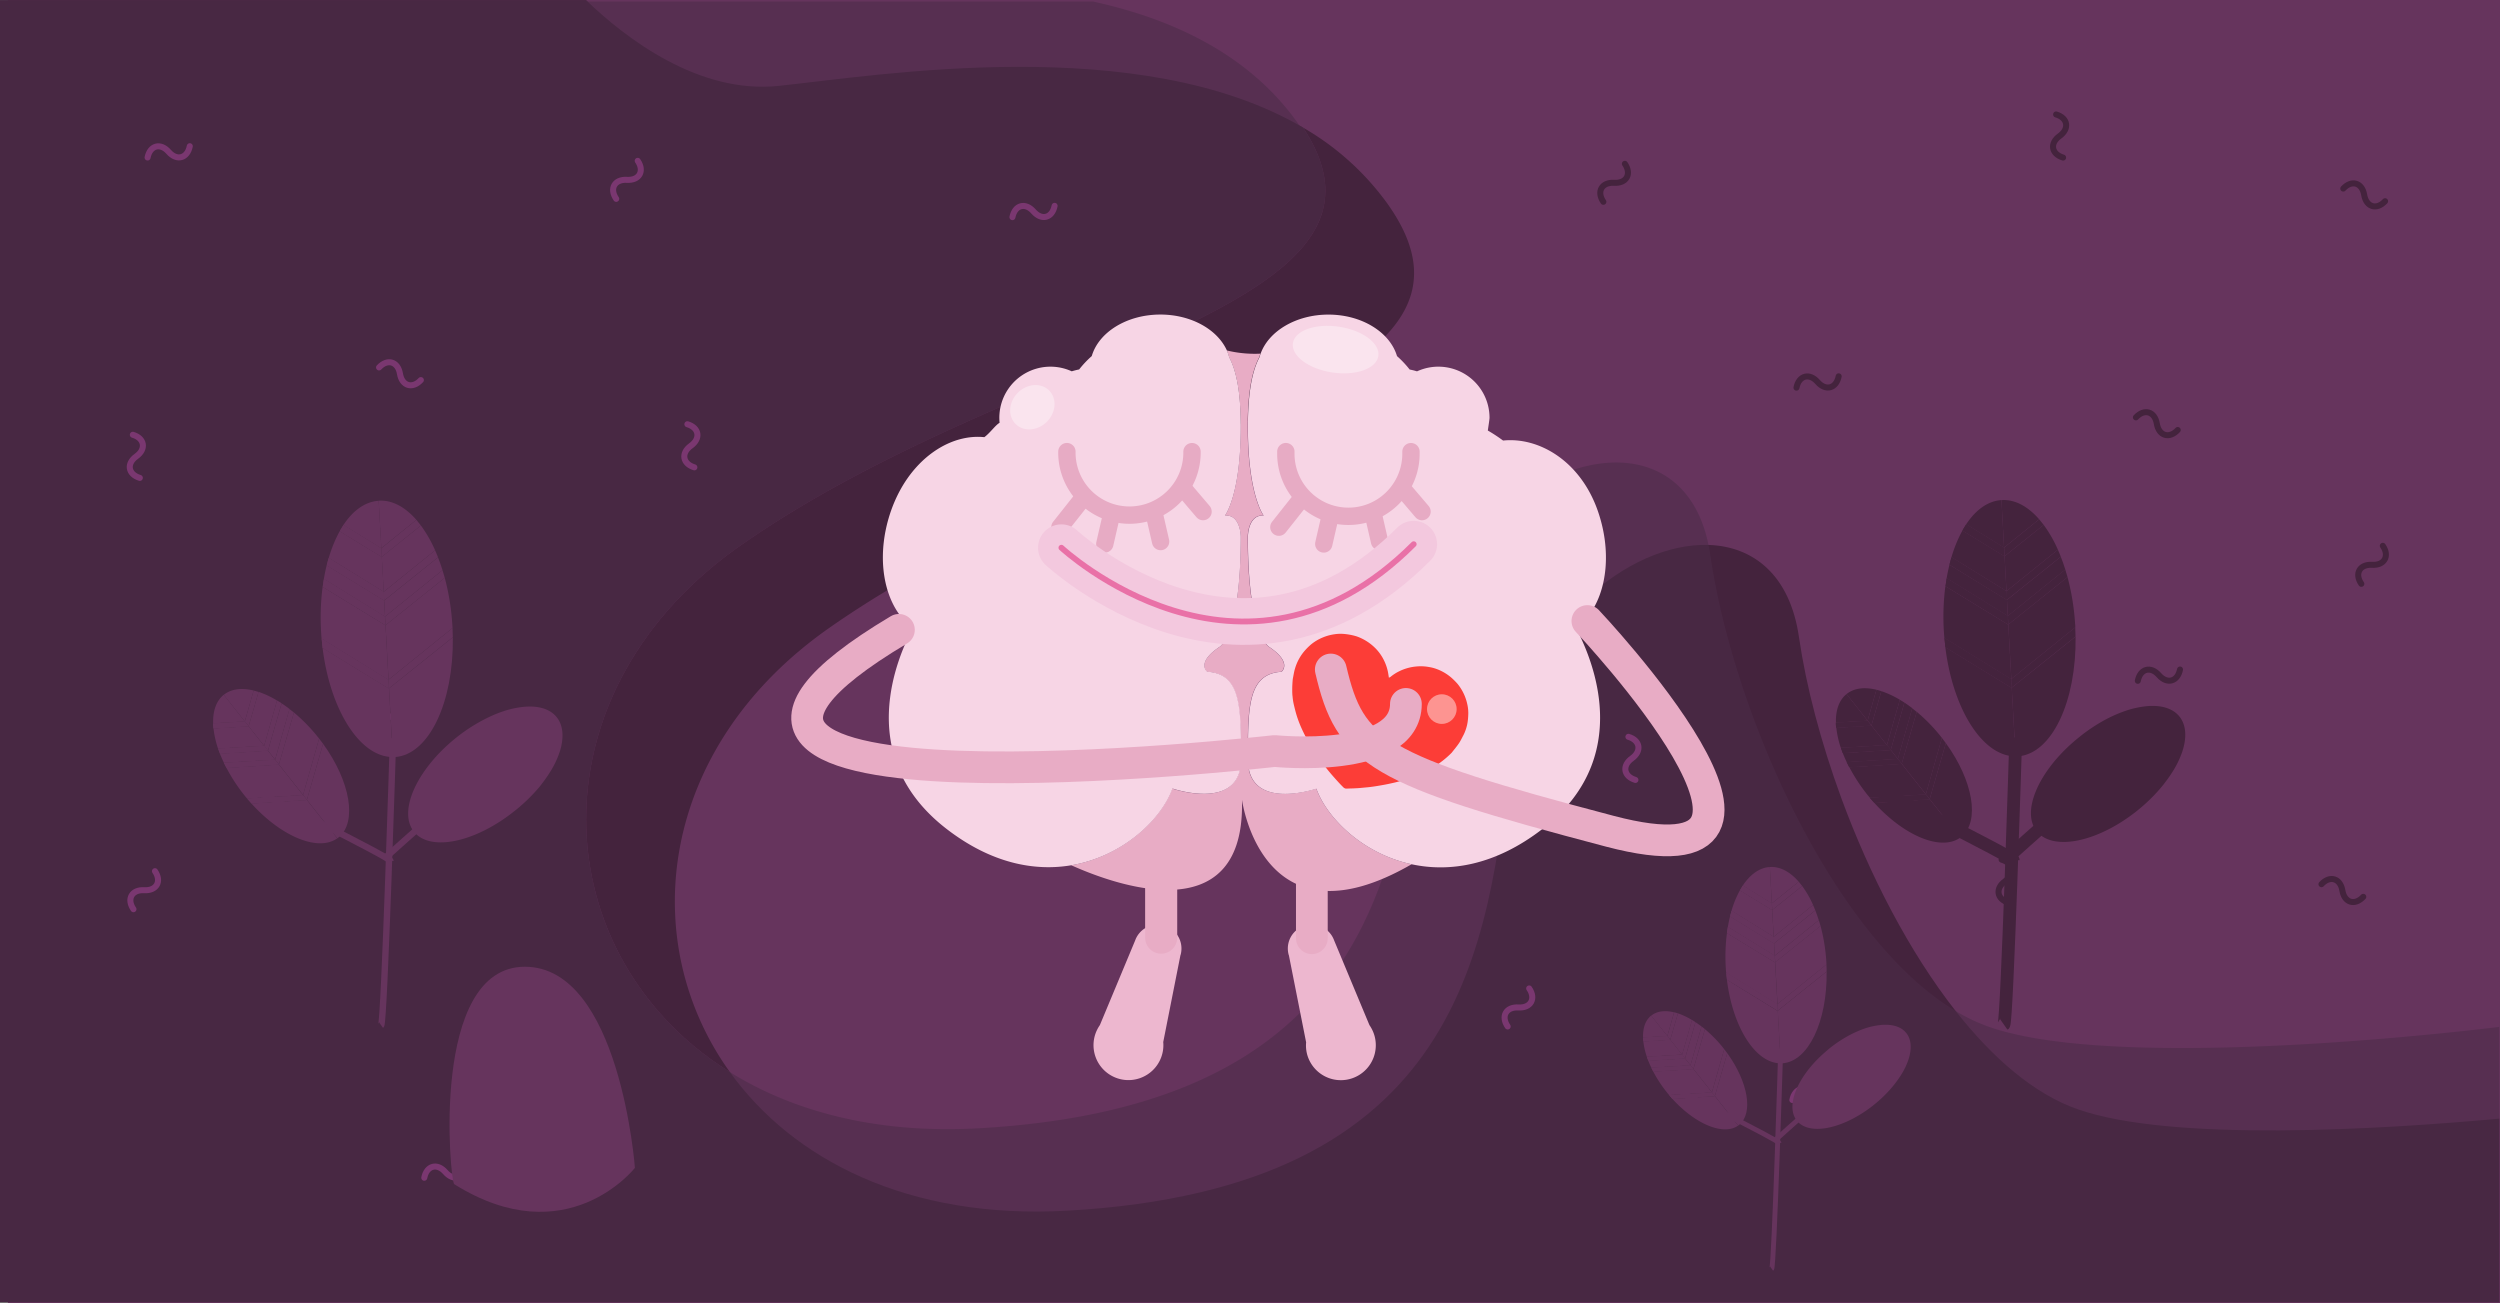 <svg xmlns="http://www.w3.org/2000/svg" viewBox="0 0 1108.49 577.75"><rect x="0" y="0" width="1108.49" height="577.75" fill="#808080" stroke="none"/><defs><style>.cls-1{fill:#66345d;}.cls-2{fill:#44233d;}.cls-3{fill:#4c2c48;opacity:0.57;}.cls-10,.cls-11,.cls-15,.cls-16,.cls-17,.cls-4,.cls-5,.cls-8{fill:none;}.cls-4{stroke:#7a3770;}.cls-10,.cls-11,.cls-15,.cls-16,.cls-17,.cls-4,.cls-5{stroke-linecap:round;}.cls-4,.cls-5{stroke-width:2.67px;}.cls-5,.cls-8{stroke:#44233d;}.cls-6,.cls-7{fill:#491775;stroke:#66345d;}.cls-6,.cls-7,.cls-8{stroke-miterlimit:10;}.cls-6{stroke-width:2.83px;}.cls-7{stroke-width:2.17px;}.cls-8{stroke-width:5.67px;}.cls-9{fill:#edb7cf;}.cls-10,.cls-11{stroke:#e8acc5;}.cls-10,.cls-11,.cls-15,.cls-16,.cls-17{stroke-linejoin:round;}.cls-10{stroke-width:14.07px;}.cls-11{stroke-width:14.23px;}.cls-12{fill:#e8acc5;}.cls-13{fill:#f7d5e5;}.cls-14,.cls-20{fill:#fff;}.cls-14{opacity:0.35;isolation:isolate;}.cls-15{stroke:#e7abc4;stroke-width:7.69px;}.cls-16{stroke:#f3c8de;stroke-width:20.72px;}.cls-17{stroke:#e971a7;stroke-width:2.58px;}.cls-18{fill:#e7abc4;}.cls-19{fill:#fc3d37;}.cls-20{opacity:0.45;}</style></defs><title>Asset 388</title><g id="Layer_2" data-name="Layer 2"><g id="Layer_2-2" data-name="Layer 2"><rect class="cls-1" x="3.51" width="1104.98" height="577.75"/><path class="cls-2" d="M328.43,241.78c-94.13,65.89-87,182.39-4.8,233.57-41.81-58.16-31.64-144,44.14-197C494.21,189.8,675.44,174.35,615,90.05a119.78,119.78,0,0,0-37.26-33.49C631.7,138.2,453.34,154.35,328.43,241.78Z"/><path class="cls-2" d="M921.29,491.85c-19.25-6.71-37.64-22.57-54.13-43.54-20.54-26.12-38.13-60.19-50.75-94.49-9-24.6-15.55-49.31-18.75-71.3-4-27.73-20.37-40.26-40.11-40.9-35.28-1.15-81.43,35.63-87.73,91.48C660,420.2,648.75,527,473.13,536.81c-70.36,3.94-121.55-22.57-149.5-61.46-82.23-51.18-89.33-167.68,4.8-233.57C453.34,154.35,631.7,138.2,577.77,56.56c-72.29-42.47-188-23.17-232.48-18.49-35.38,3.73-67.68-20.93-85.43-38H0v577.3H1108.14V496C1055.26,500.84,963.08,506.43,921.29,491.85Z"/><path class="cls-3" d="M882,455.32a80.84,80.84,0,0,1-14.8-7c-25.06-15-48.1-44.39-66.62-78.72C779.2,330,763.85,283.94,758.33,246c-.22-1.51-.49-3-.78-4.38-14.61-71.27-117.43-30.45-127.07,54.95-9.83,87.1-21.07,193.88-196.68,203.71-44.88,2.51-81.95-7.36-110.17-24.93-82.23-51.18-89.33-167.68,4.8-233.57C453.34,154.35,631.7,138.2,577.77,56.56l-1.6-.91c-.34-.5-.7-1-1.06-1.52C553.9,24.54,520.9,8.63,484.71.69H260.5l-.64-.61H0v577.3H1108.14V455.32S942.37,476.4,882,455.32Z"/><path class="cls-4" d="M467.61,91.27c-1.06,5.39-5.73,6.64-9.35,2.5s-8.29-2.88-9.35,2.51"/><path class="cls-4" d="M185.78,317.49c-1.06,5.39-5.74,6.65-9.36,2.51s-8.29-2.89-9.35,2.5"/><path class="cls-4" d="M84.15,64.83c-1.07,5.39-5.74,6.64-9.36,2.51s-8.29-2.89-9.35,2.5"/><path class="cls-4" d="M813.43,482.73c-1.06,5.39-5.74,6.64-9.35,2.51s-8.29-2.89-9.36,2.5"/><path class="cls-4" d="M206.83,517.19c-1.07,5.4-5.74,6.65-9.36,2.51s-8.29-2.89-9.35,2.51"/><path class="cls-4" d="M307.88,207.22c-5.26-1.6-6-6.38-1.55-9.56s3.71-8-1.55-9.56"/><path class="cls-4" d="M725.13,345.82c-5.26-1.6-6-6.38-1.55-9.56s3.71-8-1.55-9.56"/><path class="cls-4" d="M62,211.9c-5.26-1.6-6-6.38-1.55-9.56s3.71-8-1.55-9.56"/><path class="cls-4" d="M273.23,88.17c-3.11-4.54-.73-8.75,4.76-8.43s7.87-3.9,4.77-8.43"/><path class="cls-4" d="M668.5,455.13c-3.1-4.54-.72-8.75,4.77-8.43s7.87-3.9,4.76-8.43"/><path class="cls-4" d="M59.18,403.14c-3.11-4.54-.72-8.75,4.76-8.43s7.87-3.9,4.77-8.43"/><path class="cls-4" d="M168.07,162.92c3.74-4,8.38-2.62,9.27,2.8s5.52,6.83,9.27,2.81"/><path class="cls-5" d="M815.26,166.86c-1.06,5.4-5.74,6.65-9.35,2.51s-8.3-2.89-9.36,2.51"/><path class="cls-5" d="M966.61,296.86c-1.07,5.39-5.74,6.64-9.36,2.5s-8.29-2.88-9.35,2.51"/><path class="cls-5" d="M890.6,400.28c-5.26-1.6-6-6.38-1.55-9.56s3.71-8-1.55-9.56"/><path class="cls-5" d="M914.77,69.87c-5.26-1.61-6-6.38-1.55-9.56s3.71-8-1.55-9.56"/><path class="cls-5" d="M710.93,89.49c-3.1-4.53-.72-8.75,4.76-8.43s7.87-3.89,4.77-8.43"/><path class="cls-5" d="M1047,258.87c-3.1-4.53-.72-8.75,4.76-8.43s7.87-3.89,4.77-8.43"/><path class="cls-5" d="M1039,83.61c3.75-4,8.38-2.62,9.27,2.8s5.53,6.83,9.27,2.81"/><path class="cls-5" d="M1029.33,392.05c3.74-4,8.38-2.63,9.27,2.8s5.52,6.82,9.27,2.8"/><path class="cls-5" d="M947.06,185.06c3.75-4,8.38-2.62,9.27,2.8s5.53,6.82,9.27,2.8"/><path class="cls-6" d="M169,454.59c1.41-1,5.27-127.29,5.27-127.29"/><path class="cls-6" d="M173.12,381.73c0-1.55-61-31.68-61-31.68"/><path class="cls-6" d="M223.15,335.09c-1.46-.53-52,44.94-52,44.94"/><path class="cls-1" d="M246.84,318c-2.7-3.36-7.2-4.87-12.69-4.71-.75,0-1.5.08-2.28.16a41.15,41.15,0,0,0-8.92,2c-.75.25-1.5.53-2.26.82-1.33.52-2.69,1.11-4.05,1.76-.74.35-1.49.73-2.24,1.12a76.25,76.25,0,0,0-12.22,8l-1.38,1.14c-.75.63-1.49,1.27-2.2,1.92-14.7,13.32-21.45,29.59-15.43,38.06l17.07-13.51h0l-17.07,13.51c.12.17.25.35.39.52,6.76,8.41,24.85,5.24,41.52-6.86.78-.56,1.55-1.14,2.32-1.75l.82-.64A75.83,75.83,0,0,0,239,349.13c.54-.65,1.06-1.3,1.56-2,.89-1.16,1.72-2.33,2.49-3.49.45-.68.87-1.36,1.28-2a41.4,41.4,0,0,0,3.81-8.19c.25-.74.46-1.48.63-2.2C250,326,249.51,321.35,246.84,318Zm-24.78,19.6h0L219,340Zm-19.67,15.55,15.08-11.92h0l-15.08,11.92Z"/><path class="cls-1" d="M114.65,306.76,110.26,322l-1.71-2.12,3.91-13.71c-5.26-1.28-9.92-.75-13.24,1.92l17.9,22.62,5.72-20.09A40.65,40.65,0,0,0,114.65,306.76Z"/><path class="cls-1" d="M122.45,337.42l11.93,15.07,7.12-25-.65-.81a75.25,75.25,0,0,0-10.52-10.76l-6.65,23Z"/><path class="cls-1" d="M149.58,371.72l.52-.39c8.41-6.77,5.25-24.86-6.85-41.53l-7.17,24.84Z"/><path class="cls-1" d="M118.82,332.82l3.15,4,6.4-22.47c-1.17-.89-2.33-1.72-3.49-2.49Z"/><path class="cls-1" d="M110.26,322l4.39-15.2q-1.11-.36-2.19-.63l-3.91,13.71Z"/><polygon class="cls-1" points="117.1 330.76 118.81 332.88 118.82 332.82 117.12 330.67 117.1 330.76"/><path class="cls-1" d="M122.84,310.58l-5.72,20.09,1.7,2.15,6.06-21C124.2,311.41,123.52,311,122.84,310.58Z"/><polygon class="cls-1" points="121.97 336.81 122.45 337.42 121.97 336.81 121.97 336.81"/><path class="cls-1" d="M122.45,337.42l1.23,1.51,6.65-23c-.66-.55-1.31-1.07-2-1.57L122,336.81Z"/><polygon class="cls-1" points="134.37 352.53 136.07 354.65 136.08 354.64 134.38 352.49 134.37 352.53"/><path class="cls-1" d="M136.08,354.64l7.17-24.84c-.57-.77-1.15-1.55-1.75-2.32l-7.12,25Z"/><path class="cls-1" d="M99.22,308.05c-3.35,2.69-4.87,7.19-4.71,12.69l14-.85,1.7,2.12-15.53,1a41.83,41.83,0,0,0,2,8.93l20.42-1.25Z"/><path class="cls-1" d="M99.29,338.24l22.62-1.38,1.7,2.13-23.19,1.5a75.51,75.51,0,0,0,8,12.21c.37.47.75.93,1.13,1.38l24.71-1.5,1.7,2.12-24.48,1.58c13.31,14.7,29.59,21.45,38.05,15.44l-30.76-38.9-21.28,1.37C98.06,335.53,98.64,336.88,99.29,338.24Z"/><path class="cls-1" d="M108.5,319.89l-14,.85c0,.74.08,1.5.16,2.27l15.53-1Z"/><path class="cls-1" d="M108.5,319.89l-14,.85c0,.74.08,1.5.16,2.27l15.53-1Z"/><polygon class="cls-1" points="118.81 332.82 118.88 332.81 117.18 330.69 117.13 330.69 118.81 332.82"/><path class="cls-1" d="M96.71,331.94c.26.74.53,1.5.83,2.25l21.28-1.37-1.69-2.13Z"/><path class="cls-1" d="M96.71,331.94c.26.74.53,1.5.83,2.25l21.28-1.37-1.69-2.13Z"/><path class="cls-1" d="M121.91,336.86l-22.62,1.38c.36.75.73,1.5,1.13,2.25l23.19-1.5Z"/><path class="cls-1" d="M121.91,336.86l-22.62,1.38c.36.75.73,1.5,1.13,2.25l23.19-1.5Z"/><path class="cls-1" d="M134.31,352.58l-24.71,1.5c.64.76,1.28,1.49,1.93,2.2L136,354.7Z"/><path class="cls-1" d="M134.31,352.58l-24.71,1.5c.64.76,1.28,1.49,1.93,2.2L136,354.7Z"/><path class="cls-1" d="M186.62,233l-17.3,13.86-.24-3.8,15.54-12.56c-5-5.71-10.75-8.87-16.71-8.49l2.23,40.38L192.93,244A57.62,57.62,0,0,0,186.62,233Z"/><path class="cls-1" d="M170.8,274.46l1.49,26.91,28.36-22.91c0-.48-.05-1-.09-1.45a105.94,105.94,0,0,0-3.36-20.83l-26.22,21Z"/><path class="cls-1" d="M174.18,335.68l.91,0c15.1-1,26.09-24.24,25.69-53.11L172.5,305.2Z"/><path class="cls-1" d="M170.35,266.27l.39,7.1,25.47-20.57q-.92-2.94-2-5.67Z"/><path class="cls-1" d="M169.32,246.9,186.62,233c-.65-.88-1.32-1.71-2-2.5L169.08,243.1Z"/><polygon class="cls-1" points="170.04 262.51 170.29 266.31 170.35 266.27 170.14 262.43 170.04 262.51"/><path class="cls-1" d="M192.93,244l-22.79,18.4.21,3.84,23.87-19.14C193.81,246.07,193.38,245,192.93,244Z"/><polygon class="cls-1" points="170.73 273.38 170.8 274.46 170.74 273.37 170.73 273.38"/><path class="cls-1" d="M170.8,274.46l.18,2.73,26.22-21c-.31-1.15-.64-2.28-1-3.38l-25.47,20.57Z"/><polygon class="cls-1" points="172.24 301.4 172.49 305.21 172.5 305.2 172.29 301.37 172.24 301.4"/><path class="cls-1" d="M172.5,305.2l28.28-22.66c0-1.35-.06-2.71-.13-4.08l-28.36,22.91Z"/><path class="cls-1" d="M167.91,222.05c-6,.38-11.4,4.31-15.65,10.74L169,243.1l.23,3.81-18.6-11.39a58.11,58.11,0,0,0-4.86,11.87l24.4,15.07Z"/><path class="cls-1" d="M143.6,256.7l27,16.69.24,3.81-27.79-17a106.93,106.93,0,0,0-.64,20.5c0,.84.12,1.67.19,2.5l29.52,18.23.23,3.81-29.33-18c3.39,27.59,16.58,48.47,31.14,48.42l-3.83-69.43-25.49-15.6Q144.13,253.58,143.6,256.7Z"/><path class="cls-1" d="M169,243.1l-16.71-10.31c-.57.86-1.12,1.78-1.66,2.73l18.6,11.39Z"/><path class="cls-1" d="M169,243.1l-16.71-10.31c-.57.86-1.12,1.78-1.66,2.73l18.6,11.39Z"/><polygon class="cls-1" points="170.35 266.25 170.43 266.31 170.19 262.5 170.14 262.46 170.35 266.25"/><path class="cls-1" d="M145.74,247.39c-.32,1.06-.61,2.15-.88,3.26l25.49,15.6-.21-3.79Z"/><path class="cls-1" d="M145.74,247.39c-.32,1.06-.61,2.15-.88,3.26l25.49,15.6-.21-3.79Z"/><path class="cls-1" d="M170.62,273.39l-27-16.69c-.2,1.14-.37,2.3-.53,3.48l27.79,17Z"/><path class="cls-1" d="M170.62,273.39l-27-16.69c-.2,1.14-.37,2.3-.53,3.48l27.79,17Z"/><path class="cls-1" d="M172.14,301.41l-29.52-18.23c.11,1.37.26,2.73.42,4.08l29.33,18Z"/><path class="cls-1" d="M172.14,301.41l-29.52-18.23c.11,1.37.26,2.73.42,4.08l29.33,18Z"/><path class="cls-7" d="M785.56,562.55c1.09-.75,4-97.5,4-97.5"/><path class="cls-7" d="M788.74,506.74c0-1.19-46.71-24.27-46.71-24.27"/><path class="cls-7" d="M827.05,471c-1.11-.41-39.82,34.42-39.82,34.42"/><path class="cls-1" d="M845.2,458c-2.06-2.57-5.51-3.73-9.72-3.61q-.86,0-1.74.12A31.54,31.54,0,0,0,826.9,456c-.57.19-1.15.4-1.73.63-1,.39-2,.84-3.1,1.34-.57.27-1.14.56-1.72.86A58.23,58.23,0,0,0,811,465l-1,.87c-.58.48-1.14,1-1.69,1.47C797,477.57,791.83,490,796.43,496.52l13.08-10.34h0l-13.08,10.34.3.4c5.18,6.44,19,4,31.81-5.25.59-.43,1.19-.88,1.78-1.34l.62-.5a57.39,57.39,0,0,0,8.24-8.06c.42-.5.81-1,1.2-1.5.68-.89,1.32-1.78,1.91-2.67.34-.52.66-1,1-1.56a31.11,31.11,0,0,0,2.93-6.28q.27-.84.48-1.68C847.65,464.06,847.25,460.49,845.2,458Zm-19,15h0l-2.34,1.85Zm-15.06,11.91,11.55-9.13h0l-11.55,9.13Z"/><path class="cls-1" d="M744,449.31,740.59,461l-1.31-1.63,3-10.5c-4-1-7.59-.57-10.14,1.47l13.71,17.33,4.39-15.39A31.93,31.93,0,0,0,744,449.31Z"/><path class="cls-1" d="M749.93,472.8l9.13,11.54,5.45-19.15-.49-.63a59,59,0,0,0-8.06-8.24L750.86,474Z"/><path class="cls-1" d="M770.71,499.07q.19-.13.39-.3c6.45-5.18,4-19-5.24-31.8l-5.5,19Z"/><path class="cls-1" d="M747.14,469.28l2.42,3.05,4.9-17.21c-.89-.68-1.79-1.32-2.68-1.9Z"/><path class="cls-1" d="M740.59,461,744,449.31q-.86-.27-1.68-.48l-3,10.5Z"/><polygon class="cls-1" points="745.83 467.7 747.13 469.32 747.14 469.28 745.84 467.63 745.83 467.7"/><path class="cls-1" d="M750.23,452.24l-4.39,15.39,1.3,1.65,4.64-16.06C751.26,452.87,750.74,452.55,750.23,452.24Z"/><polygon class="cls-1" points="749.55 472.34 749.93 472.8 749.56 472.33 749.55 472.34"/><path class="cls-1" d="M749.93,472.8l.93,1.16,5.1-17.64-1.5-1.2-4.9,17.21Z"/><polygon class="cls-1" points="759.05 484.37 760.36 486 760.36 485.99 759.06 484.34 759.05 484.37"/><path class="cls-1" d="M760.36,486l5.5-19c-.44-.6-.88-1.19-1.35-1.78l-5.45,19.15Z"/><path class="cls-1" d="M732.13,450.3c-2.57,2.07-3.73,5.51-3.6,9.72l10.71-.65,1.3,1.63-11.89.77a32.14,32.14,0,0,0,1.56,6.83l15.64-1Z"/><path class="cls-1" d="M732.19,473.43l17.32-1.06,1.3,1.63-17.76,1.15a57.8,57.8,0,0,0,6.17,9.36c.28.35.57.71.87,1.05L759,484.41l1.3,1.63-18.75,1.21c10.2,11.25,22.66,16.43,29.15,11.82l-23.57-29.8-16.3,1.06C731.24,471.35,731.69,472.39,732.19,473.43Z"/><path class="cls-1" d="M739.24,459.37l-10.71.65c0,.57.06,1.15.12,1.75l11.89-.77Z"/><path class="cls-1" d="M739.24,459.37l-10.71.65c0,.57.06,1.15.12,1.75l11.89-.77Z"/><polygon class="cls-1" points="747.14 469.27 747.19 469.27 745.89 467.64 745.85 467.65 747.14 469.27"/><path class="cls-1" d="M730.21,468.6c.2.57.41,1.15.63,1.73l16.3-1.06-1.29-1.62Z"/><path class="cls-1" d="M730.21,468.6c.2.57.41,1.15.63,1.73l16.3-1.06-1.29-1.62Z"/><path class="cls-1" d="M749.51,472.37l-17.32,1.06c.27.57.56,1.14.86,1.72L750.81,474Z"/><path class="cls-1" d="M749.51,472.37l-17.32,1.06c.27.57.56,1.14.86,1.72L750.81,474Z"/><path class="cls-1" d="M759,484.41l-18.92,1.15c.48.58,1,1.14,1.47,1.69L760.31,486Z"/><path class="cls-1" d="M759,484.41l-18.92,1.15c.48.58,1,1.14,1.47,1.69L760.31,486Z"/><path class="cls-1" d="M799.08,392.85l-13.25,10.62-.19-2.92,11.9-9.61c-3.82-4.38-8.23-6.8-12.8-6.51l1.71,30.93,17.46-14.1A44.18,44.18,0,0,0,799.08,392.85Z"/><path class="cls-1" d="M787,424.58l1.14,20.6,21.72-17.54-.06-1.11a81.52,81.52,0,0,0-2.58-16l-20.09,16.1Z"/><path class="cls-1" d="M789.55,471.47l.69,0c11.57-.73,20-18.57,19.68-40.68l-21.66,17.36Z"/><path class="cls-1" d="M786.61,418.3l.3,5.44L806.43,408c-.47-1.5-1-3-1.53-4.34Z"/><path class="cls-1" d="M785.83,403.47l13.25-10.62c-.5-.68-1-1.31-1.54-1.91l-11.9,9.61Z"/><polygon class="cls-1" points="786.38 415.42 786.57 418.34 786.61 418.3 786.45 415.36 786.38 415.42"/><path class="cls-1" d="M803.91,401.26l-17.46,14.1.16,2.94,18.29-14.66C804.58,402.83,804.25,402,803.91,401.26Z"/><polygon class="cls-1" points="786.91 423.75 786.96 424.58 786.91 423.74 786.91 423.75"/><path class="cls-1" d="M787,424.58l.13,2.09,20.09-16.1c-.24-.88-.49-1.74-.75-2.59l-19.52,15.76Z"/><polygon class="cls-1" points="788.07 445.21 788.25 448.13 788.26 448.12 788.1 445.18 788.07 445.21"/><path class="cls-1" d="M788.26,448.12l21.66-17.36c0-1,0-2.07-.1-3.12L788.1,445.18Z"/><path class="cls-1" d="M784.74,384.43c-4.61.29-8.72,3.3-12,8.23l12.8,7.9.18,2.91-14.25-8.72a44.79,44.79,0,0,0-3.73,9.09l18.69,11.55Z"/><path class="cls-1" d="M766.12,411l20.7,12.78.19,2.92-21.29-13a80.9,80.9,0,0,0-.49,15.7c0,.64.09,1.28.14,1.91l22.61,14,.18,2.91L765.7,434.38c2.59,21.13,12.7,37.12,23.85,37.09l-2.94-53.18-19.52-12C766.72,407.83,766.4,409.38,766.12,411Z"/><path class="cls-1" d="M785.56,400.56l-12.8-7.9c-.44.66-.86,1.36-1.27,2.09l14.25,8.72Z"/><path class="cls-1" d="M785.56,400.56l-12.8-7.9c-.44.66-.86,1.36-1.27,2.09l14.25,8.72Z"/><polygon class="cls-1" points="786.61 418.29 786.68 418.33 786.5 415.41 786.45 415.38 786.61 418.29"/><path class="cls-1" d="M767.76,403.84c-.24.82-.46,1.65-.67,2.49l19.52,12-.16-2.9Z"/><path class="cls-1" d="M767.76,403.84c-.24.82-.46,1.65-.67,2.49l19.52,12-.16-2.9Z"/><path class="cls-1" d="M786.82,423.75,766.12,411c-.15.88-.28,1.77-.4,2.67l21.29,13Z"/><path class="cls-1" d="M786.82,423.75,766.12,411c-.15.88-.28,1.77-.4,2.67l21.29,13Z"/><path class="cls-1" d="M788,445.22l-22.61-14c.09,1.06.2,2.1.33,3.13l22.46,13.75Z"/><path class="cls-1" d="M788,445.22l-22.61-14c.09,1.06.2,2.1.33,3.13l22.46,13.75Z"/><path class="cls-8" d="M888.51,454.29c1.42-1,5.27-127.3,5.27-127.3"/><path class="cls-8" d="M892.65,381.42c0-1.55-61-31.68-61-31.68"/><path class="cls-8" d="M942.68,334.79c-1.45-.54-52,44.93-52,44.93"/><path class="cls-2" d="M966.37,317.72c-2.7-3.35-7.2-4.87-12.69-4.71-.74,0-1.5.08-2.28.16a41.88,41.88,0,0,0-8.92,2c-.75.26-1.5.53-2.26.83-1.33.52-2.68,1.1-4.05,1.75-.74.36-1.49.73-2.24,1.12A75.66,75.66,0,0,0,921.71,327l-1.38,1.13c-.75.64-1.48,1.28-2.2,1.92-14.69,13.32-21.44,29.59-15.43,38.06l17.08-13.51h0L902.7,368.08a6.41,6.41,0,0,0,.39.52c6.76,8.41,24.85,5.25,41.52-6.85.78-.57,1.56-1.15,2.33-1.75l.81-.65a75.29,75.29,0,0,0,10.76-10.53c.54-.65,1.06-1.3,1.56-2,.9-1.16,1.73-2.32,2.49-3.49.45-.67.88-1.35,1.28-2a41.21,41.21,0,0,0,3.82-8.19c.24-.74.45-1.47.62-2.19C969.57,325.7,969,321,966.37,317.72Zm-24.78,19.6h0l-3.05,2.42Zm-19.67,15.56L937,341h0l-15.08,11.93Z"/><path class="cls-2" d="M834.18,306.45l-4.38,15.2-1.71-2.12,3.9-13.71c-5.26-1.28-9.92-.75-13.23,1.92l17.89,22.63,5.73-20.1A41.54,41.54,0,0,0,834.18,306.45Z"/><path class="cls-2" d="M842,337.11l11.92,15.07,7.12-25-.64-.81a75.83,75.83,0,0,0-10.53-10.76l-6.65,23Z"/><path class="cls-2" d="M869.12,371.41q.25-.18.51-.39c8.41-6.76,5.25-24.86-6.85-41.52l-7.17,24.83Z"/><path class="cls-2" d="M838.35,332.52l3.15,4L847.9,314c-1.16-.89-2.33-1.72-3.49-2.48Z"/><path class="cls-2" d="M829.8,321.65l4.38-15.2q-1.11-.36-2.19-.63l-3.9,13.71Z"/><polygon class="cls-2" points="836.63 330.45 838.34 332.57 838.35 332.52 836.65 330.37 836.63 330.45"/><path class="cls-2" d="M842.38,310.27l-5.73,20.1,1.7,2.15,6.06-21C843.73,311.1,843.05,310.67,842.38,310.27Z"/><polygon class="cls-2" points="841.5 336.51 841.99 337.11 841.5 336.5 841.5 336.51"/><path class="cls-2" d="M842,337.11l1.22,1.52,6.65-23c-.65-.54-1.31-1.06-2-1.57l-6.4,22.47Z"/><polygon class="cls-2" points="853.9 352.22 855.61 354.34 855.61 354.33 853.91 352.18 853.9 352.22"/><path class="cls-2" d="M855.61,354.33l7.17-24.83c-.56-.78-1.15-1.56-1.75-2.33l-7.12,25Z"/><path class="cls-2" d="M818.76,307.74c-3.36,2.7-4.87,7.2-4.71,12.69l14-.85,1.7,2.12-15.53,1a41.93,41.93,0,0,0,2,8.92l20.42-1.25Z"/><path class="cls-2" d="M818.82,337.93l22.62-1.38,1.7,2.13L820,340.18a75.58,75.58,0,0,0,8,12.22l1.14,1.38,24.7-1.51,1.7,2.12L831.06,356c13.31,14.69,29.59,21.44,38.06,15.43l-30.77-38.9-21.28,1.38C817.59,335.22,818.18,336.57,818.82,337.93Z"/><path class="cls-2" d="M828,319.58l-14,.85q0,1.11.15,2.28l15.53-1Z"/><path class="cls-2" d="M828,319.58l-14,.85q0,1.11.15,2.28l15.53-1Z"/><polygon class="cls-2" points="838.35 332.51 838.42 332.5 836.71 330.38 836.67 330.38 838.35 332.51"/><path class="cls-2" d="M816.25,331.63c.25.75.53,1.5.82,2.26l21.28-1.38-1.68-2.13Z"/><path class="cls-2" d="M816.25,331.63c.25.75.53,1.5.82,2.26l21.28-1.38-1.68-2.13Z"/><path class="cls-2" d="M841.44,336.55l-22.62,1.38c.36.75.73,1.5,1.13,2.25l23.19-1.5Z"/><path class="cls-2" d="M841.44,336.55l-22.62,1.38c.36.75.73,1.5,1.13,2.25l23.19-1.5Z"/><path class="cls-2" d="M853.84,352.27l-24.7,1.51c.63.75,1.27,1.48,1.92,2.2l24.48-1.59Z"/><path class="cls-2" d="M853.84,352.27l-24.7,1.51c.63.75,1.27,1.48,1.92,2.2l24.48-1.59Z"/><path class="cls-2" d="M906.16,232.73,888.85,246.6l-.24-3.81,15.54-12.55c-5-5.72-10.75-8.88-16.71-8.5l2.23,40.38,22.79-18.4A58.14,58.14,0,0,0,906.16,232.73Z"/><path class="cls-2" d="M890.33,274.15l1.49,26.91,28.36-22.91c0-.48,0-1-.08-1.45a105.92,105.92,0,0,0-3.37-20.83l-26.22,21Z"/><path class="cls-2" d="M893.71,335.37c.3,0,.61,0,.91,0,15.1-.95,26.09-24.24,25.69-53.11L892,304.89Z"/><path class="cls-2" d="M889.88,266l.39,7.11,25.48-20.58c-.61-2-1.28-3.85-2-5.67Z"/><path class="cls-2" d="M888.85,246.6l17.31-13.87q-1-1.32-2-2.49l-15.54,12.55Z"/><polygon class="cls-2" points="889.58 262.2 889.82 266.01 889.88 265.96 889.67 262.12 889.58 262.2"/><path class="cls-2" d="M912.46,243.72l-22.79,18.4.21,3.84,23.88-19.14C913.34,245.76,912.91,244.73,912.46,243.72Z"/><polygon class="cls-2" points="890.26 273.07 890.33 274.15 890.27 273.07 890.26 273.07"/><path class="cls-2" d="M890.33,274.15l.18,2.73,26.22-21c-.31-1.15-.64-2.27-1-3.38l-25.48,20.58Z"/><polygon class="cls-2" points="891.78 301.09 892.02 304.9 892.03 304.89 891.82 301.06 891.78 301.09"/><path class="cls-2" d="M892,304.89l28.28-22.66c0-1.35-.06-2.71-.13-4.08l-28.36,22.91Z"/><path class="cls-2" d="M887.44,221.74c-6,.38-11.39,4.31-15.65,10.74L888.5,242.8l.24,3.8-18.6-11.39a58.78,58.78,0,0,0-4.87,11.88l24.4,15.06Z"/><path class="cls-2" d="M863.13,256.39l27,16.69.23,3.81-27.79-17a107,107,0,0,0-.64,20.51c.06.83.12,1.67.19,2.49l29.52,18.23.24,3.81-29.34-18c3.39,27.59,16.58,48.47,31.14,48.42L889.88,266l-25.49-15.61Q863.67,253.27,863.13,256.39Z"/><path class="cls-2" d="M888.5,242.8l-16.71-10.32q-.85,1.31-1.65,2.73l18.6,11.39Z"/><path class="cls-2" d="M888.5,242.8l-16.71-10.32q-.85,1.31-1.65,2.73l18.6,11.39Z"/><polygon class="cls-2" points="889.88 265.95 889.96 266 889.73 262.19 889.67 262.15 889.88 265.95"/><path class="cls-2" d="M865.27,247.09c-.31,1.06-.61,2.14-.88,3.25L889.88,266l-.21-3.8Z"/><path class="cls-2" d="M865.27,247.09c-.31,1.06-.61,2.14-.88,3.25L889.88,266l-.21-3.8Z"/><path class="cls-2" d="M890.16,273.08l-27-16.69c-.19,1.15-.37,2.31-.53,3.48l27.79,17Z"/><path class="cls-2" d="M890.16,273.08l-27-16.69c-.19,1.15-.37,2.31-.53,3.48l27.79,17Z"/><path class="cls-2" d="M891.67,301.1l-29.52-18.23c.12,1.38.26,2.73.42,4.08l29.34,18Z"/><path class="cls-2" d="M891.67,301.1l-29.52-18.23c.12,1.38.26,2.73.42,4.08l29.34,18Z"/><path class="cls-1" d="M201.39,525.05c-1.84-1.16-10.85-96.4,31.33-96.4s48.8,89.17,48.8,89.17S251.4,556.38,201.39,525.05Z"/><g id="Layer_2-3" data-name="Layer 2"><g id="Layer_1-2" data-name="Layer 1-2"><g id="Layer_2-2-2" data-name="Layer 2-2"><g id="Layer_1-2-2" data-name="Layer 1-2-2"><path class="cls-9" d="M515.75,462.17l7.62-38.46c0-.07,0-.13.07-.19A10.58,10.58,0,0,0,503.32,417h0l-15.64,37.52a15.86,15.86,0,0,0-2.16,4.43,15.49,15.49,0,1,0,30.27,3.23Z"/><path class="cls-9" d="M579.13,462.17l-7.62-38.46c0-.07,0-.13-.07-.19A10.58,10.58,0,0,1,591.56,417h0l15.64,37.52a15.86,15.86,0,0,1,2.16,4.43,15.49,15.49,0,0,1-29.66,9A15.35,15.35,0,0,1,579.13,462.17Z"/><line class="cls-10" x1="581.67" y1="382.89" x2="581.67" y2="416.01"/><line class="cls-11" x1="514.86" y1="415.75" x2="514.86" y2="382.89"/><path class="cls-12" d="M583.64,349.64s-30.39,10.47-30.39-12.94,0-37.87,14.92-38.86c0,0,5-4-5.48-11,0,0-9.47-5-9.47-48.82,0,0,0-9.94,7-9.46,0,0-7-9-7-39.36,0-14.29,1.65-24.24,5.16-30.88.13-.51.29-1,.47-1.51a52.39,52.39,0,0,1-14.92-1.43,18,18,0,0,1,1,2.94c3.54,6.64,5.19,16.62,5.19,30.92,0,30.39-7,39.36-7,39.36,7-.5,7,9.46,7,9.46,0,43.84-9.47,48.82-9.47,48.82-10.46,7-5.48,11-5.48,11,14.92,1,14.92,15.44,14.92,38.85s-30.36,12.91-30.36,12.91c-4.94,13.68-21.95,30.06-44.76,34,19.38,8.71,75.74,29.18,75.74-26.51v-2.48s8.81,66.9,75.22,28.54C604.4,378.56,588.41,362.85,583.64,349.64Z"/><path class="cls-13" d="M699.67,277.84c2.62-.41,4.08-2.48,4.87-5.06,8.08-10.81,10.08-28.59,3.92-46.26-7.67-22-26-32.84-42-31.18a70.25,70.25,0,0,0-6.76-4.44c.07-.74.75-4.89.75-5.65a22.67,22.67,0,0,0-32.15-20.59c-1.08-.33-2.17-.6-3.27-.82a44.31,44.31,0,0,0-5.6-5.94c-3.11-10.53-15.54-18.41-30.41-18.41-14.39,0-26.5,7.36-30.08,17.36-.17.5-.34,1-.47,1.51-3.5,6.63-5.15,16.62-5.15,30.88,0,30.4,7,39.37,7,39.37-7-.5-7,9.46-7,9.46,0,43.82,9.47,48.79,9.47,48.79,10.46,7,5.47,11,5.47,11-14.92,1-14.92,15.44-14.92,38.85s30.34,13,30.34,13c4.77,13.19,20.76,28.91,42.36,33.53,16.78,3.59,36.88.51,57.77-15.59,45.06-34.73,17.59-83.61,15.1-89.15C699.14,278.25,699.41,278.05,699.67,277.84Z"/><path class="cls-13" d="M540.69,286.86s9.47-5,9.47-48.82c0,0,0-9.94-7-9.46,0,0,7-9,7-39.36,0-14.3-1.65-24.24-5.16-30.88a18,18,0,0,0-1-2.94c-4.17-9.27-15.8-15.93-29.5-15.93-14.92,0-27.35,7.87-30.42,18.41a44.8,44.8,0,0,0-5.59,5.93,33.49,33.49,0,0,0-3.28.83,22.67,22.67,0,0,0-32,22.83c-1.87,1.05-4.15,4.44-6.76,6.37-13.83-1.42-28.85,7.54-37.65,24.09a63.14,63.14,0,0,0-3.73,8.56c-6.15,17.66-4.16,35.43,3.92,46.27.79,2.55,2.25,4.65,4.87,5.06l.8.62c-1.18,2.62-8,15-10,31-2.23,17.72,1.41,39.88,25.1,58.14,19.89,15.34,39.11,18.85,55.38,16.05,22.8-3.93,39.81-20.31,44.75-34,0,0,30.39,10.47,30.39-12.95s0-37.86-14.92-38.85C535.21,297.85,530.23,293.86,540.69,286.86Z"/><ellipse class="cls-14" cx="592.21" cy="155.01" rx="10.26" ry="19.16" transform="translate(350.29 717.34) rotate(-81.39)"/><ellipse class="cls-14" cx="457.74" cy="180.56" rx="10.52" ry="9.11" transform="translate(6.4 376.56) rotate(-45)"/><path class="cls-15" d="M528.53,200.26c0,.31,0,.62,0,.93a27.74,27.74,0,0,1-55.47,0c0-.31,0-.63,0-.94"/><line class="cls-15" x1="479.64" y1="221.52" x2="469.96" y2="233.75"/><line class="cls-15" x1="492.55" y1="229.5" x2="489.86" y2="241.19"/><line class="cls-15" x1="511.92" y1="228.43" x2="514.61" y2="240.13"/><line class="cls-15" x1="524.83" y1="216.74" x2="533.43" y2="226.84"/><path class="cls-15" d="M625.62,200.26c0,.31,0,.62,0,.93a27.74,27.74,0,0,1-55.48,0c0-.31,0-.63,0-.94"/><line class="cls-15" x1="576.73" y1="221.52" x2="567.04" y2="233.75"/><line class="cls-15" x1="589.64" y1="229.5" x2="586.95" y2="241.19"/><line class="cls-15" x1="609" y1="228.43" x2="611.69" y2="240.13"/><line class="cls-15" x1="621.91" y1="216.74" x2="630.52" y2="226.84"/><path class="cls-16" d="M470.62,242.86s80.09,74.65,156.21-1.56"/><path class="cls-17" d="M470.62,242.86s80.09,74.65,156.21-1.56"/></g></g></g></g><ellipse class="cls-18" cx="474.25" cy="206.46" rx="0.43" ry="0.21"/><path class="cls-19" d="M615.83,300.5c-.11-.71-.21-1.31-.3-1.9a20.87,20.87,0,0,0-1.86-5.76,20.37,20.37,0,0,0-3.22-4.78,22,22,0,0,0-9-5.92,26.47,26.47,0,0,0-3.63-.82,22.73,22.73,0,0,0-3.29-.3,18,18,0,0,0-2.84.21,21.19,21.19,0,0,0-5.5,1.56,20.39,20.39,0,0,0-4.86,2.94,27.44,27.44,0,0,0-2.56,2.5,21.06,21.06,0,0,0-4.56,8.18c-.47,1.51-.67,3.11-1,4.65-.13,1.48-.24,3-.24,4.46,0,1.11,0,2.23.15,3.34a25.22,25.22,0,0,0,.51,3.36c.45,1.94.93,3.88,1.55,5.77a50.18,50.18,0,0,0,2.07,5.25c.82,1.81,1.74,3.58,2.69,5.33.74,1.36,1.58,2.68,2.41,4,.7,1.12,1.43,2.23,2.19,3.3.87,1.23,1.78,2.44,2.7,3.63q1.17,1.54,2.4,3c.67.82,1.37,1.6,2.07,2.39s1.53,1.72,2.32,2.56c.55.59,1.12,1.16,1.69,1.73a2,2,0,0,0,1.61.48c.87-.05,1.74-.05,2.6-.08l2.28-.12c.74-.05,1.48-.13,2.23-.2,1-.1,2-.17,3.05-.3,1.22-.15,2.43-.33,3.64-.54,1.5-.25,3-.51,4.49-.83s3.26-.69,4.85-1.16c2.21-.65,4.41-1.35,6.58-2.12a45.77,45.77,0,0,0,8.4-4.05c1.42-.87,2.77-1.85,4.09-2.85a40.76,40.76,0,0,0,4.12-3.64c1.15-1.49,2.42-2.94,3.44-4.53.68-1.06,1.2-2.22,1.81-3.33a19.62,19.62,0,0,0,1.7-5,24,24,0,0,0,.39-3.61,17.47,17.47,0,0,0-.4-5,21.35,21.35,0,0,0-4.34-9.09,30.46,30.46,0,0,0-2.66-2.67,20.94,20.94,0,0,0-5.34-3.39,18.64,18.64,0,0,0-4.6-1.39,20.49,20.49,0,0,0-5.48-.26,21.37,21.37,0,0,0-7.61,2.06,19.1,19.1,0,0,0-4,2.55,3.89,3.89,0,0,1-.71.36"/><circle class="cls-20" cx="639.3" cy="314.41" r="6.57"/><path class="cls-10" d="M398.58,279.27C247.62,369.32,565.17,333,565.17,333s58.2,6,58.2-20.89"/><path class="cls-10" d="M703.84,275.36s114,120.58,10,93.22-115.17-35-123.77-71.73"/></g></g></svg>